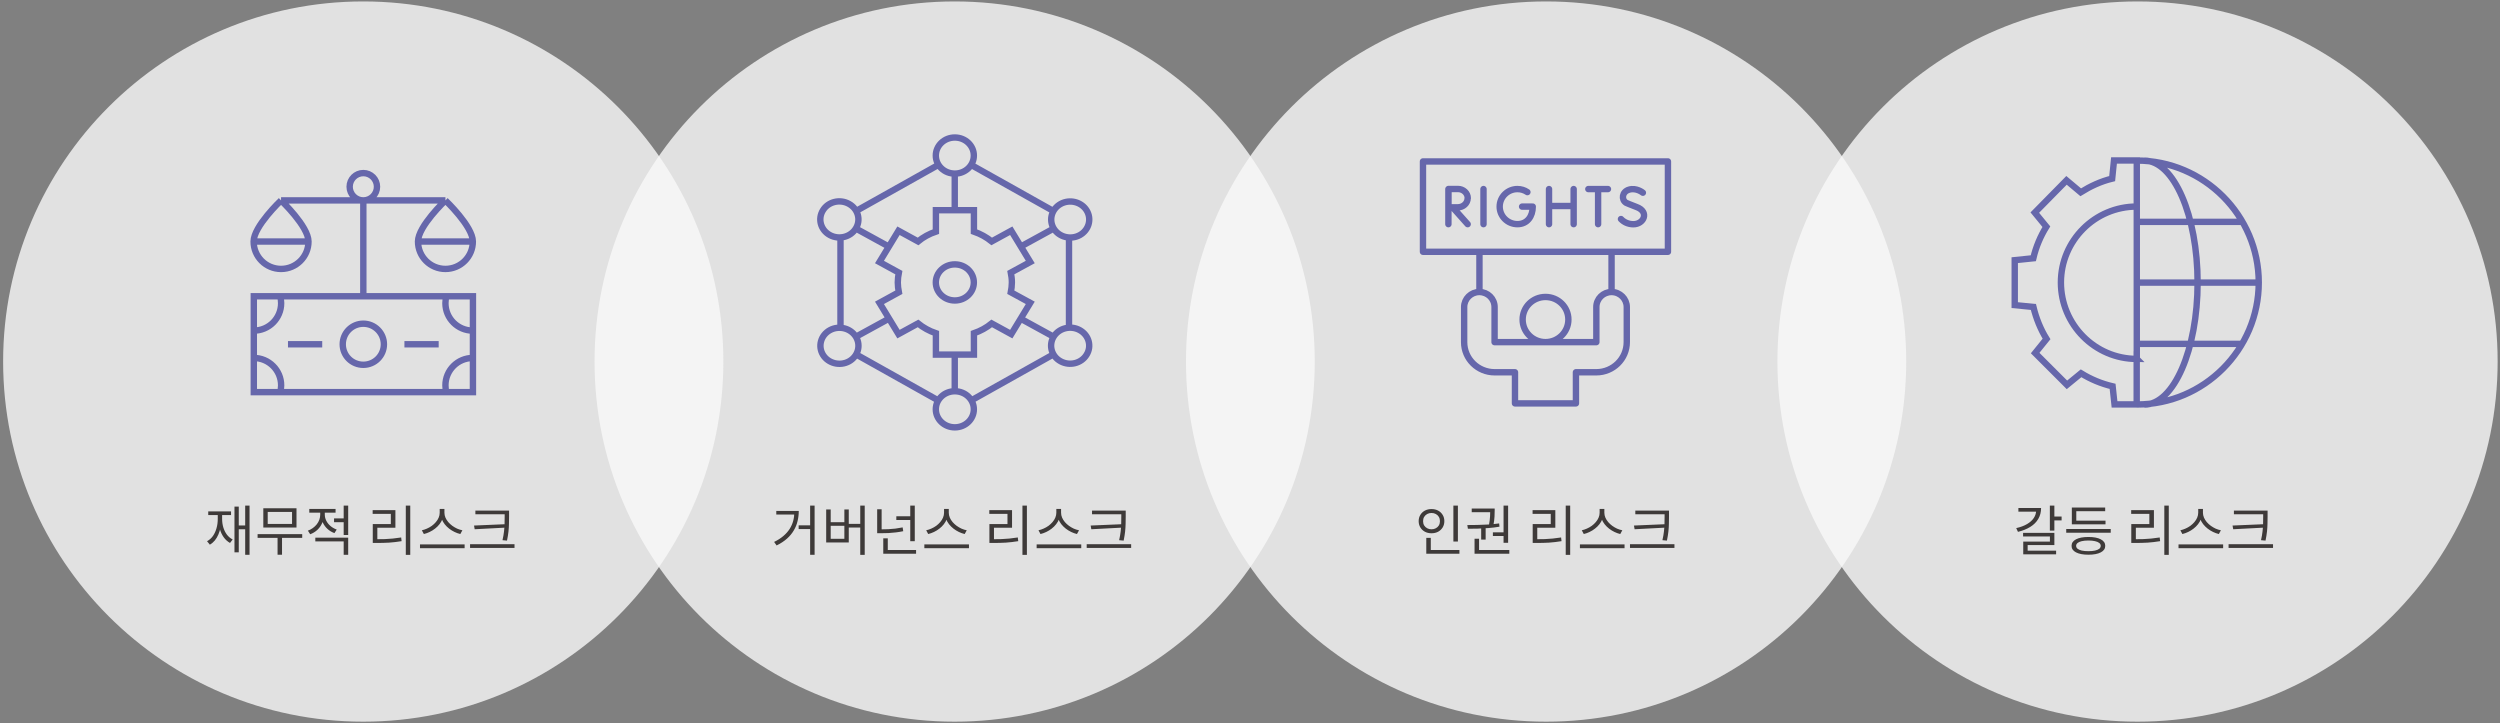 <svg width="781" height="226" viewBox="0 0 781 226" fill="none" xmlns="http://www.w3.org/2000/svg">
<rect x="0" y="0" width="781" height="226" fill="#808080" stroke="none"/>
<g clip-path="url(#clip0_0_20)">
<path opacity="0.8" d="M298.233 225.449C360.368 225.449 410.733 175.084 410.733 112.949C410.733 50.814 360.368 0.449 298.233 0.449C236.098 0.449 185.733 50.814 185.733 112.949C185.733 175.084 236.098 225.449 298.233 225.449Z" fill="#F9F9F9"/>
<path d="M267.441 110.703L293.116 125.101M262.568 74.216V102.41M293.116 51.525L267.441 65.922M329.083 65.922L303.408 51.525M333.955 102.41V74.216M303.408 125.101L329.083 110.703M277.678 99.563L267.386 105.202M267.386 105.202C265.744 102.519 262.103 101.588 259.256 103.149C256.437 104.709 255.452 108.13 257.094 110.84C258.736 113.523 262.377 114.453 265.224 112.893C268.043 111.333 269.028 107.911 267.386 105.202ZM329.165 71.397L318.873 77.035M277.678 77.035L267.386 71.397M329.165 105.202L318.873 99.563M298.262 65.731V54.262M298.262 122.254V110.785M331.355 63.705C334.202 62.145 337.842 63.076 339.485 65.758C341.127 68.468 340.141 71.889 337.322 73.45C334.475 75.01 330.835 74.079 329.193 71.397C327.55 68.687 328.536 65.265 331.355 63.705ZM337.295 103.121C340.141 104.682 341.127 108.13 339.457 110.813C337.815 113.523 334.174 114.426 331.328 112.866C328.481 111.306 327.523 107.857 329.165 105.174C330.808 102.492 334.448 101.561 337.295 103.121ZM265.196 63.678C268.043 65.238 269.028 68.687 267.359 71.37C265.716 74.079 262.076 74.983 259.229 73.422C256.382 71.862 255.424 68.413 257.067 65.731C258.709 63.021 262.35 62.118 265.196 63.678ZM316.109 88.231C316.109 87.163 315.972 86.15 315.78 85.165L321.857 81.853L315.917 72.081L309.813 75.421C308.171 74.107 306.309 73.067 304.256 72.355V65.676H292.377V72.355C290.324 73.039 288.435 74.079 286.793 75.421L280.689 72.081L274.749 81.853L280.798 85.165C280.607 86.15 280.47 87.191 280.47 88.231C280.47 89.271 280.607 90.311 280.798 91.296L274.749 94.609L280.689 104.38L286.793 101.041C288.435 102.355 290.297 103.395 292.377 104.107V110.785H304.256V104.107C306.309 103.395 308.198 102.355 309.813 101.041L315.917 104.38L321.857 94.609L315.78 91.296C315.972 90.311 316.109 89.271 316.109 88.231ZM304.229 127.866C304.229 130.986 301.574 133.504 298.289 133.504C295.005 133.504 292.349 130.986 292.349 127.866C292.349 124.745 295.005 122.227 298.289 122.227C301.574 122.227 304.229 124.745 304.229 127.866ZM304.229 48.596C304.229 51.716 301.574 54.234 298.289 54.234C295.005 54.234 292.349 51.716 292.349 48.596C292.349 45.475 295.005 42.957 298.289 42.957C301.574 42.957 304.229 45.475 304.229 48.596ZM304.229 88.231C304.229 91.351 301.574 93.87 298.289 93.87C295.005 93.87 292.349 91.351 292.349 88.231C292.349 85.11 295.005 82.592 298.289 82.592C301.574 82.592 304.229 85.11 304.229 88.231Z" stroke="#6667AB" stroke-width="2" stroke-miterlimit="10"/>
<path opacity="0.8" d="M113.476 225.449C175.611 225.449 225.976 175.084 225.976 112.949C225.976 50.814 175.611 0.449 113.476 0.449C51.341 0.449 0.976 50.814 0.976 112.949C0.976 175.084 51.341 225.449 113.476 225.449Z" fill="#F9F9F9"/>
<path d="M76.597 157.941H77.957V173.326H76.597V157.941ZM74.166 164.146H77.124V165.336H74.166V164.146ZM73.248 158.264H74.591V172.544H73.248V158.264ZM68.029 160.321H69.117V162.106C69.117 163.013 69.043 163.88 68.896 164.707C68.749 165.534 68.522 166.294 68.216 166.985C67.921 167.676 67.553 168.294 67.111 168.838C66.669 169.371 66.153 169.813 65.564 170.164L64.68 169.076C65.428 168.668 66.046 168.118 66.533 167.427C67.02 166.724 67.389 165.92 67.638 165.013C67.899 164.106 68.029 163.137 68.029 162.106V160.321ZM68.284 160.321H69.389V162.106C69.389 163.035 69.514 163.919 69.763 164.758C70.012 165.597 70.381 166.345 70.868 167.002C71.355 167.648 71.962 168.158 72.687 168.532L71.854 169.62C71.072 169.178 70.415 168.583 69.882 167.835C69.349 167.087 68.947 166.226 68.675 165.251C68.414 164.276 68.284 163.228 68.284 162.106V160.321ZM65.054 159.76H72.177V160.916H65.054V159.76ZM80.472 166.866H94.412V168.022H80.472V166.866ZM86.711 167.58H88.105V173.309H86.711V167.58ZM82.257 158.791H92.627V164.792H82.257V158.791ZM91.233 159.93H83.634V163.67H91.233V159.93ZM100.037 159.505H101.193V160.763C101.193 161.692 101.012 162.565 100.649 163.381C100.298 164.197 99.799 164.911 99.153 165.523C98.507 166.124 97.759 166.583 96.909 166.9L96.178 165.778C96.745 165.574 97.261 165.302 97.725 164.962C98.201 164.622 98.615 164.231 98.966 163.789C99.318 163.336 99.584 162.854 99.765 162.344C99.947 161.823 100.037 161.296 100.037 160.763V159.505ZM100.309 159.505H101.465V160.746C101.465 161.403 101.618 162.044 101.924 162.667C102.23 163.279 102.667 163.829 103.233 164.316C103.8 164.792 104.452 165.166 105.188 165.438L104.474 166.543C103.636 166.237 102.905 165.795 102.281 165.217C101.658 164.639 101.171 163.965 100.819 163.194C100.479 162.423 100.309 161.607 100.309 160.746V159.505ZM104.355 161.953H107.772V163.126H104.355V161.953ZM96.62 158.995H104.831V160.151H96.62V158.995ZM98.507 167.971H108.775V173.326H107.364V169.127H98.507V167.971ZM107.364 157.941H108.775V167.138H107.364V157.941ZM126.771 157.941H128.165V173.343H126.771V157.941ZM116.452 168.447H117.727C118.599 168.447 119.438 168.436 120.243 168.413C121.059 168.379 121.88 168.322 122.708 168.243C123.546 168.164 124.419 168.05 125.326 167.903L125.462 169.059C124.079 169.286 122.776 169.439 121.552 169.518C120.328 169.586 119.053 169.62 117.727 169.62H116.452V168.447ZM116.418 159.369H123.524V164.86H117.88V168.889H116.452V163.721H122.096V160.525H116.418V159.369ZM137.36 158.995H138.601V160.185C138.601 160.854 138.482 161.488 138.244 162.089C138.018 162.69 137.7 163.251 137.292 163.772C136.896 164.282 136.431 164.741 135.898 165.149C135.377 165.557 134.816 165.903 134.215 166.186C133.626 166.469 133.025 166.685 132.413 166.832L131.784 165.659C132.317 165.546 132.85 165.37 133.382 165.132C133.926 164.894 134.436 164.605 134.912 164.265C135.388 163.914 135.808 163.523 136.17 163.092C136.544 162.661 136.833 162.202 137.037 161.715C137.253 161.216 137.36 160.706 137.36 160.185V158.995ZM137.632 158.995H138.839V160.185C138.839 160.706 138.947 161.216 139.162 161.715C139.378 162.202 139.667 162.661 140.029 163.092C140.403 163.523 140.828 163.914 141.304 164.265C141.78 164.605 142.285 164.9 142.817 165.149C143.361 165.387 143.905 165.557 144.449 165.659L143.803 166.832C143.191 166.685 142.591 166.469 142.001 166.186C141.412 165.903 140.851 165.557 140.318 165.149C139.797 164.741 139.332 164.282 138.924 163.772C138.516 163.251 138.199 162.69 137.972 162.089C137.746 161.488 137.632 160.854 137.632 160.185V158.995ZM131.206 170.079H145.146V171.252H131.206V170.079ZM148.511 159.505H158.252V160.661H148.511V159.505ZM146.845 170.011H160.734V171.184H146.845V170.011ZM157.657 159.505H159.034V161.392C159.034 162.14 159.023 162.894 159 163.653C158.989 164.401 158.938 165.2 158.847 166.05C158.756 166.889 158.603 167.835 158.388 168.889L156.977 168.753C157.204 167.767 157.362 166.86 157.453 166.033C157.555 165.194 157.612 164.395 157.623 163.636C157.646 162.877 157.657 162.129 157.657 161.392V159.505ZM157.997 163.755V164.826L148.29 165.336L148.086 164.18L157.997 163.755Z" fill="#3E3A39"/>
<path d="M253.087 157.941H254.481V173.326H253.087V157.941ZM249.5 164.112H253.716V165.285H249.5V164.112ZM248.157 159.607H249.534C249.534 160.695 249.409 161.755 249.16 162.786C248.922 163.806 248.531 164.775 247.987 165.693C247.454 166.611 246.746 167.467 245.862 168.26C244.978 169.053 243.896 169.767 242.615 170.402L241.833 169.297C242.955 168.753 243.913 168.141 244.706 167.461C245.511 166.781 246.168 166.044 246.678 165.251C247.188 164.446 247.562 163.596 247.8 162.701C248.038 161.794 248.157 160.837 248.157 159.828V159.607ZM242.513 159.607H248.888V160.746H242.513V159.607ZM268.743 157.941H270.137V173.343H268.743V157.941ZM264.697 163.653H269.151V164.809H264.697V163.653ZM258.101 159.148H259.512V163.143H263.779V159.148H265.156V169.467H258.101V159.148ZM259.512 164.265V168.311H263.779V164.265H259.512ZM284.364 157.958H285.775V169.076H284.364V157.958ZM280.012 161.29H284.636V162.446H280.012V161.29ZM275.932 171.83H286.183V172.986H275.932V171.83ZM275.932 168.175H277.343V172.425H275.932V168.175ZM274.028 159.097H275.422V165.727H274.028V159.097ZM274.028 165.37H275.201C276.017 165.37 276.799 165.353 277.547 165.319C278.295 165.285 279.032 165.223 279.757 165.132C280.483 165.041 281.225 164.917 281.984 164.758L282.171 165.948C281.401 166.107 280.636 166.231 279.876 166.322C279.128 166.413 278.369 166.481 277.598 166.526C276.839 166.56 276.04 166.577 275.201 166.577H274.028V165.37ZM294.92 158.995H296.161V160.185C296.161 160.854 296.042 161.488 295.804 162.089C295.577 162.69 295.26 163.251 294.852 163.772C294.455 164.282 293.991 164.741 293.458 165.149C292.937 165.557 292.376 165.903 291.775 166.186C291.186 166.469 290.585 166.685 289.973 166.832L289.344 165.659C289.877 165.546 290.409 165.37 290.942 165.132C291.486 164.894 291.996 164.605 292.472 164.265C292.948 163.914 293.367 163.523 293.73 163.092C294.104 162.661 294.393 162.202 294.597 161.715C294.812 161.216 294.92 160.706 294.92 160.185V158.995ZM295.192 158.995H296.399V160.185C296.399 160.706 296.507 161.216 296.722 161.715C296.937 162.202 297.226 162.661 297.589 163.092C297.963 163.523 298.388 163.914 298.864 164.265C299.34 164.605 299.844 164.9 300.377 165.149C300.921 165.387 301.465 165.557 302.009 165.659L301.363 166.832C300.751 166.685 300.15 166.469 299.561 166.186C298.972 165.903 298.411 165.557 297.878 165.149C297.357 164.741 296.892 164.282 296.484 163.772C296.076 163.251 295.759 162.69 295.532 162.089C295.305 161.488 295.192 160.854 295.192 160.185V158.995ZM288.766 170.079H302.706V171.252H288.766V170.079ZM319.409 157.941H320.803V173.343H319.409V157.941ZM309.09 168.447H310.365C311.238 168.447 312.077 168.436 312.881 168.413C313.697 168.379 314.519 168.322 315.346 168.243C316.185 168.164 317.058 168.05 317.964 167.903L318.1 169.059C316.718 169.286 315.414 169.439 314.19 169.518C312.966 169.586 311.691 169.62 310.365 169.62H309.09V168.447ZM309.056 159.369H316.162V164.86H310.518V168.889H309.09V163.721H314.734V160.525H309.056V159.369ZM329.999 158.995H331.24V160.185C331.24 160.854 331.121 161.488 330.883 162.089C330.656 162.69 330.339 163.251 329.931 163.772C329.534 164.282 329.07 164.741 328.537 165.149C328.016 165.557 327.455 165.903 326.854 166.186C326.265 166.469 325.664 166.685 325.052 166.832L324.423 165.659C324.956 165.546 325.488 165.37 326.021 165.132C326.565 164.894 327.075 164.605 327.551 164.265C328.027 163.914 328.446 163.523 328.809 163.092C329.183 162.661 329.472 162.202 329.676 161.715C329.891 161.216 329.999 160.706 329.999 160.185V158.995ZM330.271 158.995H331.478V160.185C331.478 160.706 331.586 161.216 331.801 161.715C332.016 162.202 332.305 162.661 332.668 163.092C333.042 163.523 333.467 163.914 333.943 164.265C334.419 164.605 334.923 164.9 335.456 165.149C336 165.387 336.544 165.557 337.088 165.659L336.442 166.832C335.83 166.685 335.229 166.469 334.64 166.186C334.051 165.903 333.49 165.557 332.957 165.149C332.436 164.741 331.971 164.282 331.563 163.772C331.155 163.251 330.838 162.69 330.611 162.089C330.384 161.488 330.271 160.854 330.271 160.185V158.995ZM323.845 170.079H337.785V171.252H323.845V170.079ZM341.15 159.505H350.891V160.661H341.15V159.505ZM339.484 170.011H353.373V171.184H339.484V170.011ZM350.296 159.505H351.673V161.392C351.673 162.14 351.661 162.894 351.639 163.653C351.627 164.401 351.576 165.2 351.486 166.05C351.395 166.889 351.242 167.835 351.027 168.889L349.616 168.753C349.842 167.767 350.001 166.86 350.092 166.033C350.194 165.194 350.25 164.395 350.262 163.636C350.284 162.877 350.296 162.129 350.296 161.392V159.505ZM350.636 163.755V164.826L340.929 165.336L340.725 164.18L350.636 163.755Z" fill="#3E3A39"/>
<path d="M139.424 92.583C139.26 93.267 139.151 93.979 139.151 94.718C139.151 99.454 142.983 103.286 147.718 103.286M87.554 92.583C87.718 93.267 87.828 93.979 87.828 94.718C87.828 99.454 83.996 103.286 79.26 103.286M87.554 122.528C87.718 121.844 87.828 121.132 87.828 120.393C87.828 115.658 83.996 111.826 79.26 111.826M139.424 122.528C139.26 121.844 139.151 121.132 139.151 120.393C139.151 115.658 142.983 111.826 147.718 111.826M89.963 107.556H100.665M126.341 107.556H137.043M113.503 62.61C115.857 62.61 117.773 60.694 117.773 58.34C117.773 55.986 115.857 54.07 113.503 54.07C111.149 54.07 109.233 55.986 109.233 58.34C109.233 60.694 111.149 62.61 113.503 62.61ZM113.503 62.61V92.556M79.26 75.448H96.368M96.368 75.448C96.368 70.713 87.8 62.61 87.8 62.61M96.368 75.448C96.368 80.183 92.536 84.016 87.8 84.016C83.065 84.016 79.233 80.183 79.233 75.448C79.233 70.713 87.8 62.61 87.8 62.61M87.8 62.61H139.151M130.611 75.448H147.718M147.718 75.448C147.718 70.713 139.151 62.61 139.151 62.61M147.718 75.448C147.718 80.183 143.886 84.016 139.151 84.016C134.415 84.016 130.583 80.183 130.583 75.448C130.583 70.713 139.151 62.61 139.151 62.61M113.503 113.961C117.061 113.961 119.935 111.087 119.935 107.556C119.935 104.025 117.061 101.123 113.503 101.123C109.945 101.123 107.07 103.997 107.07 107.556C107.07 111.114 109.945 113.961 113.503 113.961ZM147.746 92.556H79.288V122.501H147.746V92.556Z" stroke="#6667AB" stroke-width="2" stroke-miterlimit="10"/>
<path opacity="0.8" d="M667.763 225.449C729.898 225.449 780.263 175.084 780.263 112.949C780.263 50.814 729.898 0.449 667.763 0.449C605.628 0.449 555.263 50.814 555.263 112.949C555.263 175.084 605.628 225.449 667.763 225.449Z" fill="#F9F9F9"/>
<path d="M640.373 157.941H641.784V165.761H640.373V157.941ZM641.393 161.375H644.045V162.565H641.393V161.375ZM636.089 158.689H637.636C637.636 159.981 637.341 161.126 636.752 162.123C636.174 163.109 635.341 163.936 634.253 164.605C633.176 165.274 631.896 165.789 630.411 166.152L629.867 164.979C631.204 164.684 632.332 164.265 633.25 163.721C634.179 163.177 634.882 162.542 635.358 161.817C635.845 161.092 636.089 160.298 636.089 159.437V158.689ZM630.547 158.689H636.922V159.845H630.547V158.689ZM632.009 166.458H641.784V170.283H633.437V172.663H632.06V169.195H640.39V167.597H632.009V166.458ZM632.06 172.034H642.328V173.173H632.06V172.034ZM645.489 165.251H659.395V166.424H645.489V165.251ZM647.24 162.65H657.763V163.806H647.24V162.65ZM647.24 158.553H657.661V159.709H648.634V163.194H647.24V158.553ZM652.425 167.75C654.068 167.75 655.354 167.994 656.284 168.481C657.213 168.968 657.678 169.648 657.678 170.521C657.678 171.405 657.213 172.085 656.284 172.561C655.354 173.048 654.068 173.292 652.425 173.292C650.781 173.292 649.489 173.048 648.549 172.561C647.619 172.085 647.155 171.405 647.155 170.521C647.155 169.648 647.619 168.968 648.549 168.481C649.489 167.994 650.781 167.75 652.425 167.75ZM652.408 168.855C651.614 168.855 650.929 168.923 650.351 169.059C649.784 169.184 649.348 169.371 649.042 169.62C648.736 169.869 648.583 170.17 648.583 170.521C648.583 170.884 648.736 171.19 649.042 171.439C649.348 171.677 649.784 171.864 650.351 172C650.929 172.125 651.614 172.187 652.408 172.187C653.224 172.187 653.915 172.125 654.482 172C655.06 171.864 655.502 171.677 655.808 171.439C656.114 171.19 656.267 170.884 656.267 170.521C656.267 170.17 656.114 169.869 655.808 169.62C655.502 169.371 655.06 169.184 654.482 169.059C653.915 168.923 653.224 168.855 652.408 168.855ZM676.132 157.941H677.526V173.343H676.132V157.941ZM665.813 168.447H667.088C667.961 168.447 668.799 168.436 669.604 168.413C670.42 168.379 671.242 168.322 672.069 168.243C672.908 168.164 673.78 168.05 674.687 167.903L674.823 169.059C673.44 169.286 672.137 169.439 670.913 169.518C669.689 169.586 668.414 169.62 667.088 169.62H665.813V168.447ZM665.779 159.369H672.885V164.86H667.241V168.889H665.813V163.721H671.457V160.525H665.779V159.369ZM686.722 158.995H687.963V160.185C687.963 160.854 687.844 161.488 687.606 162.089C687.379 162.69 687.062 163.251 686.654 163.772C686.257 164.282 685.792 164.741 685.26 165.149C684.738 165.557 684.177 165.903 683.577 166.186C682.987 166.469 682.387 166.685 681.775 166.832L681.146 165.659C681.678 165.546 682.211 165.37 682.744 165.132C683.288 164.894 683.798 164.605 684.274 164.265C684.75 163.914 685.169 163.523 685.532 163.092C685.906 162.661 686.195 162.202 686.399 161.715C686.614 161.216 686.722 160.706 686.722 160.185V158.995ZM686.994 158.995H688.201V160.185C688.201 160.706 688.308 161.216 688.524 161.715C688.739 162.202 689.028 162.661 689.391 163.092C689.765 163.523 690.19 163.914 690.666 164.265C691.142 164.605 691.646 164.9 692.179 165.149C692.723 165.387 693.267 165.557 693.811 165.659L693.165 166.832C692.553 166.685 691.952 166.469 691.363 166.186C690.773 165.903 690.212 165.557 689.68 165.149C689.158 164.741 688.694 164.282 688.286 163.772C687.878 163.251 687.56 162.69 687.334 162.089C687.107 161.488 686.994 160.854 686.994 160.185V158.995ZM680.568 170.079H694.508V171.252H680.568V170.079ZM697.872 159.505H707.613V160.661H697.872V159.505ZM696.206 170.011H710.095V171.184H696.206V170.011ZM707.018 159.505H708.395V161.392C708.395 162.14 708.384 162.894 708.361 163.653C708.35 164.401 708.299 165.2 708.208 166.05C708.118 166.889 707.965 167.835 707.749 168.889L706.338 168.753C706.565 167.767 706.724 166.86 706.814 166.033C706.916 165.194 706.973 164.395 706.984 163.636C707.007 162.877 707.018 162.129 707.018 161.392V159.505ZM707.358 163.755V164.826L697.651 165.336L697.447 164.18L707.358 163.755Z" fill="#3E3A39"/>
<path d="M669.913 50.184C679.083 50.184 686.528 67.346 686.528 88.286C686.528 109.226 679.083 126.388 669.913 126.388M667.532 107.419H700.57M667.532 69.317H700.57M667.532 88.286H705.634M667.532 64.554V112.154M667.532 50.156C688.499 50.156 705.634 67.319 705.634 88.258C705.634 109.198 688.499 126.361 667.532 126.361M667.532 112.127C654.421 112.127 643.828 101.342 643.828 88.258C643.828 75.174 654.448 64.527 667.532 64.527V50.129H660.415L659.84 55.795C656.309 56.644 652.997 58.204 650.014 60.065L645.579 56.342L635.671 66.415L639.284 70.822C637.423 73.833 636.027 77.145 635.205 80.676L629.403 81.278V95.32L635.233 95.895C636.081 99.426 637.477 102.903 639.339 105.886L635.78 110.293L645.716 120.229L650.123 116.616C653.134 118.477 656.446 119.873 659.977 120.695L660.579 126.333H667.505V112.1L667.532 112.127Z" stroke="#6667AB" stroke-width="2" stroke-miterlimit="10"/>
<path opacity="0.8" d="M483.002 225.449C545.137 225.449 595.502 175.084 595.502 112.949C595.502 50.814 545.137 0.449 483.002 0.449C420.867 0.449 370.502 50.814 370.502 112.949C370.502 175.084 420.867 225.449 483.002 225.449Z" fill="#F9F9F9"/>
<path d="M454.036 157.958H455.447V169.178H454.036V157.958ZM445.57 171.83H455.923V172.986H445.57V171.83ZM445.57 168.039H446.981V172.221H445.57V168.039ZM447.202 159.029C447.973 159.029 448.658 159.188 449.259 159.505C449.86 159.822 450.336 160.27 450.687 160.848C451.038 161.415 451.214 162.066 451.214 162.803C451.214 163.54 451.038 164.197 450.687 164.775C450.336 165.342 449.86 165.789 449.259 166.118C448.658 166.435 447.973 166.594 447.202 166.594C446.443 166.594 445.757 166.435 445.145 166.118C444.544 165.789 444.068 165.342 443.717 164.775C443.366 164.197 443.19 163.54 443.19 162.803C443.19 162.066 443.366 161.415 443.717 160.848C444.068 160.27 444.544 159.822 445.145 159.505C445.757 159.188 446.443 159.029 447.202 159.029ZM447.202 160.253C446.703 160.253 446.256 160.361 445.859 160.576C445.462 160.791 445.145 161.092 444.907 161.477C444.68 161.862 444.567 162.304 444.567 162.803C444.567 163.313 444.68 163.761 444.907 164.146C445.145 164.52 445.462 164.815 445.859 165.03C446.256 165.245 446.703 165.353 447.202 165.353C447.701 165.353 448.148 165.245 448.545 165.03C448.953 164.815 449.27 164.52 449.497 164.146C449.724 163.761 449.837 163.313 449.837 162.803C449.837 162.304 449.724 161.862 449.497 161.477C449.27 161.092 448.953 160.791 448.545 160.576C448.148 160.361 447.701 160.253 447.202 160.253ZM462.722 164.843H464.116V168.566H462.722V164.843ZM469.709 157.958H471.137V169.569H469.709V157.958ZM460.648 171.83H471.511V172.986H460.648V171.83ZM460.648 168.294H462.059V172.17H460.648V168.294ZM458.574 165.183L458.387 164.027C459.327 164.016 460.359 164.004 461.481 163.993C462.603 163.97 463.753 163.925 464.932 163.857C466.11 163.778 467.244 163.664 468.332 163.517L468.434 164.537C467.323 164.73 466.184 164.871 465.017 164.962C463.849 165.053 462.716 165.115 461.617 165.149C460.517 165.172 459.503 165.183 458.574 165.183ZM466.377 166.305H470.066V167.444H466.377V166.305ZM459.764 158.876H466.394V160.015H459.764V158.876ZM465.544 158.876H466.938V159.471C466.938 159.924 466.921 160.553 466.887 161.358C466.853 162.163 466.728 163.12 466.513 164.231L465.136 164.129C465.34 163.007 465.459 162.061 465.493 161.29C465.527 160.519 465.544 159.913 465.544 159.471V158.876ZM489.132 157.941H490.526V173.343H489.132V157.941ZM478.813 168.447H480.088C480.961 168.447 481.799 168.436 482.604 168.413C483.42 168.379 484.242 168.322 485.069 168.243C485.908 168.164 486.78 168.05 487.687 167.903L487.823 169.059C486.44 169.286 485.137 169.439 483.913 169.518C482.689 169.586 481.414 169.62 480.088 169.62H478.813V168.447ZM478.779 159.369H485.885V164.86H480.241V168.889H478.813V163.721H484.457V160.525H478.779V159.369ZM499.722 158.995H500.963V160.185C500.963 160.854 500.844 161.488 500.606 162.089C500.379 162.69 500.062 163.251 499.654 163.772C499.257 164.282 498.792 164.741 498.26 165.149C497.738 165.557 497.177 165.903 496.577 166.186C495.987 166.469 495.387 166.685 494.775 166.832L494.146 165.659C494.678 165.546 495.211 165.37 495.744 165.132C496.288 164.894 496.798 164.605 497.274 164.265C497.75 163.914 498.169 163.523 498.532 163.092C498.906 162.661 499.195 162.202 499.399 161.715C499.614 161.216 499.722 160.706 499.722 160.185V158.995ZM499.994 158.995H501.201V160.185C501.201 160.706 501.308 161.216 501.524 161.715C501.739 162.202 502.028 162.661 502.391 163.092C502.765 163.523 503.19 163.914 503.666 164.265C504.142 164.605 504.646 164.9 505.179 165.149C505.723 165.387 506.267 165.557 506.811 165.659L506.165 166.832C505.553 166.685 504.952 166.469 504.363 166.186C503.773 165.903 503.212 165.557 502.68 165.149C502.158 164.741 501.694 164.282 501.286 163.772C500.878 163.251 500.56 162.69 500.334 162.089C500.107 161.488 499.994 160.854 499.994 160.185V158.995ZM493.568 170.079H507.508V171.252H493.568V170.079ZM510.872 159.505H520.613V160.661H510.872V159.505ZM509.206 170.011H523.095V171.184H509.206V170.011ZM520.018 159.505H521.395V161.392C521.395 162.14 521.384 162.894 521.361 163.653C521.35 164.401 521.299 165.2 521.208 166.05C521.118 166.889 520.965 167.835 520.749 168.889L519.338 168.753C519.565 167.767 519.724 166.86 519.814 166.033C519.916 165.194 519.973 164.395 519.984 163.636C520.007 162.877 520.018 162.129 520.018 161.392V159.505ZM520.358 163.755V164.826L510.651 165.336L510.447 164.18L520.358 163.755Z" fill="#3E3A39"/>
<path d="M482.816 106.881C486.772 106.881 489.96 103.733 489.96 99.825C489.96 95.917 486.772 92.769 482.816 92.769C478.859 92.769 475.671 95.917 475.671 99.825C475.671 103.733 478.859 106.881 482.816 106.881ZM482.816 106.881H498.698V95.917C498.698 93.312 500.841 91.222 503.451 91.222C506.062 91.222 508.205 93.339 508.205 95.917V106.881C508.205 112.092 503.946 116.298 498.67 116.298H492.323V126.014H482.788M452.48 59.064V70.027M453.827 64.79L458.498 70.027M499.247 59.416V70.027M496.197 59.064H502.325M513.233 60.203C513.233 60.203 511.227 58.548 508.892 59.254C506.721 59.905 506.419 62.347 507.985 63.351C507.985 63.351 509.524 64.03 511.227 64.654C515.322 66.147 513.563 70.055 510.266 70.055C508.617 70.055 507.243 69.349 506.391 68.426M477.155 60.013C476.276 59.416 475.204 59.064 474.05 59.064C470.973 59.064 468.5 61.533 468.5 64.546C468.5 67.558 470.973 70.027 474.05 70.027C477.128 70.027 478.831 67.585 478.831 64.546H475.507M483.915 64.356H491.608M491.608 59.064V70.027M483.915 59.064V70.027M463.444 59.064V70.027M503.451 91.195V78.657M462.18 91.195V78.657M482.788 106.881H466.906V95.917C466.906 93.312 464.763 91.222 462.153 91.222C459.542 91.222 457.399 93.339 457.399 95.917V106.881C457.399 112.092 461.658 116.298 466.934 116.298H473.281V126.014H482.816M458.498 61.913C458.498 63.487 457.097 64.763 455.448 64.763C454.624 64.763 452.508 64.763 452.508 64.763C452.508 64.763 452.508 62.7 452.508 61.886C452.508 61.235 452.508 59.036 452.508 59.036H455.476C457.124 59.036 458.526 60.312 458.526 61.886L458.498 61.913ZM521.064 78.657H444.54V50.434H521.064V78.657Z" stroke="#6667AB" stroke-width="2" stroke-linecap="round" stroke-linejoin="round"/>
</g>
<defs>
<clipPath id="clip0_0_20">
<rect width="781" height="226" fill="white"/>
</clipPath>
</defs>
</svg>
